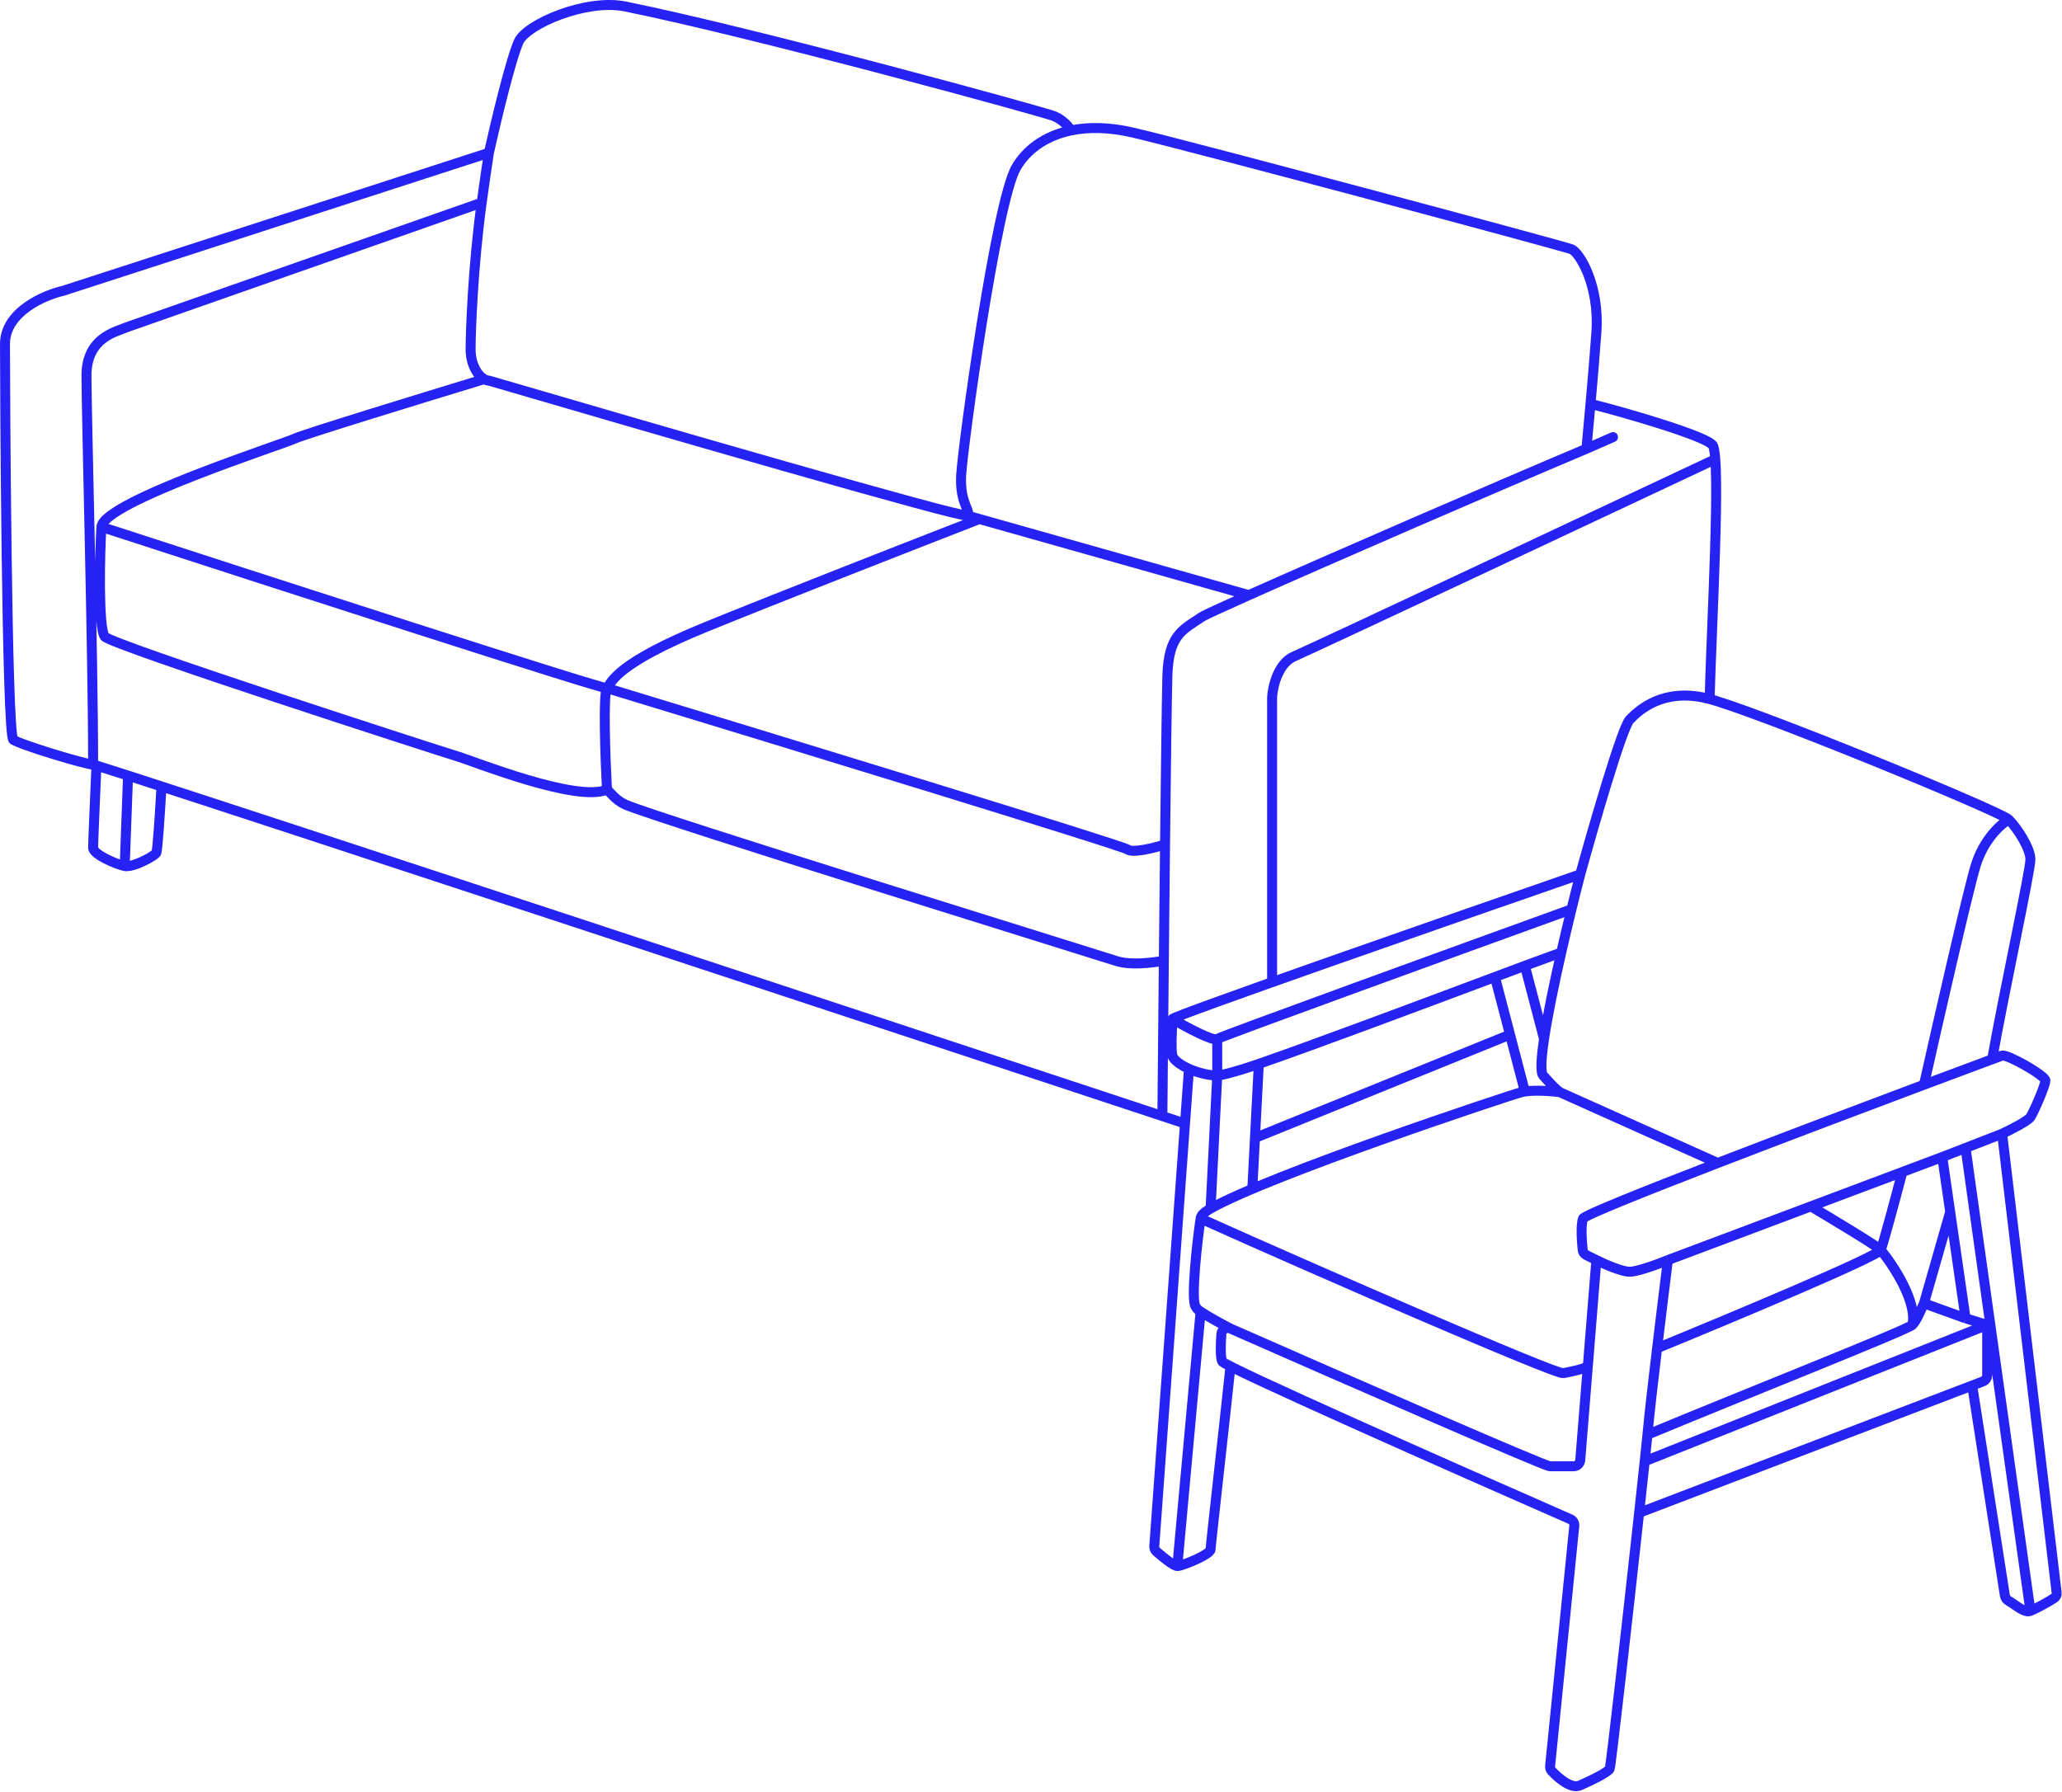 <?xml version="1.0" encoding="UTF-8"?> <svg xmlns="http://www.w3.org/2000/svg" width="620" height="539" viewBox="0 0 620 539" fill="none"><path d="M369.979 399.538C402.872 414.016 464.44 440.946 466 440.946H473.155C474.197 440.946 475.065 440.146 475.148 439.107L477.423 410.899M369.979 399.538C368.743 398.994 367.352 399.812 367.25 401.158C367.013 404.307 366.897 408.24 367.5 409.446C368.29 411.027 436.781 441.352 472.19 456.872C472.985 457.221 473.441 458.031 473.354 458.894L466.085 531.102C466.031 531.642 466.194 532.183 466.562 532.581C468.618 534.806 472.456 538.037 475 536.946C478.5 535.446 483.5 532.946 484 531.946C484.357 531.233 489.545 485.254 492.855 454.946M369.979 399.538C367.96 398.505 363.444 396.072 361 394.446M480 378.946L476.957 377.425C476.359 377.126 475.948 376.549 475.879 375.884C475.574 372.959 475.294 368.211 476 366.446C476.378 365.5 494.292 358.328 516.5 349.748M480 378.946C482.333 380.113 487.6 382.446 490 382.446C492.4 382.446 498.667 380.113 501.5 378.946M480 378.946L477.423 410.899M501.5 378.946C500.686 385.457 499.427 395.673 498.259 405.446M501.5 378.946L544.5 362.789M584 347.946L586.381 364.446M584 347.946L591 345.224M584 347.946L572 352.455M591 396.446L597.5 398.446M591 396.446L578.5 391.946M591 396.446L586.381 364.446M597.5 398.446V413.57C597.5 414.399 596.989 415.142 596.214 415.438L593 416.666M597.5 398.446L494.528 439.446M492.855 454.946C493.501 449.032 494.075 443.714 494.528 439.446M492.855 454.946L593 416.666M494.528 439.446C494.89 436.03 495.175 433.285 495.357 431.446M578.5 391.946L586.381 364.446M578.5 391.946C577.5 394.113 576.275 397.172 575 398.446M575 398.446C573.5 399.946 521.738 420.446 495.357 431.446M575 398.446C576.6 391.646 569.333 380.571 565.5 375.884M495.357 431.446C495.416 430.848 495.464 430.345 495.5 429.946C495.909 425.444 497.034 415.687 498.259 405.446M610.5 484.446C608.743 485.149 606.342 482.815 603.976 481.447C603.384 481.105 602.936 480.537 602.831 479.861L593 416.666M610.5 484.446C612.158 483.783 615.993 481.699 617.73 480.531C618.239 480.19 618.458 479.591 618.386 478.983L602 340.946M610.5 484.446L591 345.224M602 340.946C604.5 339.78 609.7 337.146 610.5 335.946C611.5 334.446 615 326.446 615 324.946C615 323.446 603.5 316.946 602 317.446C601.87 317.49 600.816 317.878 599 318.551M602 340.946L591 345.224M354 470.946C352.941 470.946 349.726 468.349 347.725 466.593C347.263 466.188 347.026 465.588 347.071 464.976L357.5 321.446M354 470.946C355.5 470.946 364 467.446 364 465.946C364 464.746 368.145 428.399 369.979 410.899M354 470.946L361 394.446M357.5 321.446C356 320.78 352.9 319.046 352.5 317.446C352 315.446 352.5 307.446 352.5 306.446M357.5 321.446C359.007 322.113 362.817 323.446 366 323.446M352.5 306.446C352.5 305.646 434.266 277.113 475.148 262.946M352.5 306.446C356.5 308.78 364.8 313.246 366 312.446M475.148 262.946C479.147 248.446 487.716 218.846 490 216.446C492.855 213.446 500 206.946 513 209.946C526 212.946 601.452 243.946 603.976 246.446M475.148 262.946C474.355 266.006 473.451 269.585 472.506 273.446M603.976 246.446C606.5 248.946 610.5 255.092 610.5 258.446C610.5 261.946 602.333 299.516 599 318.551M603.976 246.446C601.651 247.78 596.4 252.446 594 260.446C591.6 268.446 582.667 307.62 578.5 326.206M599 318.551C595.121 319.99 587.765 322.732 578.5 326.206M578.5 326.206C561.104 332.73 536.977 341.837 516.5 349.748M469 328.446C468.5 328.113 466.8 326.646 464 323.446C463.156 322.482 463.39 318.314 464.262 312.446M469 328.446C466.743 328.145 461.795 327.736 458.5 328.248M469 328.446L516.5 349.748M361 366.446C360 372.946 358 390.946 359.5 392.946C359.891 393.467 359.82 393.662 361 394.446M361 366.446C361.121 365.662 361.558 364.835 364 363.446M361 366.446C396.549 382.446 467.717 413.346 470 412.946C472.283 412.546 476.067 411.748 477.423 410.899M366 323.446V312.446M366 323.446L364 363.446M366 323.446C366.82 323.446 370.876 322.585 378.5 319.946M469.43 286.446C470.447 281.982 471.5 277.554 472.506 273.446M469.43 286.446C465.831 287.785 462.811 288.836 458.5 290.446M469.43 286.446C467.293 295.829 465.314 305.373 464.262 312.446M366 312.446C367.2 311.646 437.504 286.113 472.506 273.446M364 363.446C381.802 353.323 453.983 329.326 457.5 328.446C457.811 328.369 458.146 328.303 458.5 328.248M378.5 319.946L376.5 358.446M378.5 319.946C395.128 314.19 425.325 302.862 449.5 293.813M458.5 290.446L464.262 312.446M458.5 290.446C455.628 291.519 452.614 292.647 449.5 293.813M449.5 293.813L458.5 328.248M498.259 405.446C520.339 396.405 564.7 377.834 565.5 375.884M565.5 375.884C566.3 373.934 570.167 359.452 572 352.455M565.5 375.884C564.3 374.651 551 366.64 544.5 362.789M572 352.455L544.5 362.789" stroke="#2722F4" stroke-width="3"></path><path d="M19 87.449L19.334 88.911L19.399 88.896L19.463 88.876L19 87.449ZM188 1.949L188.298 0.478L188 1.949ZM341 39.949L341.346 38.489L341 39.949ZM480 99.949L481.496 100.055L480 99.949ZM477 134.949L477.583 136.33L477.593 136.327L477.602 136.323L477 134.949ZM361.5 185.449L362.332 186.697L361.5 185.449ZM351 203.449L352.499 203.488L351 203.449ZM322 39.228L322.307 40.696L322 39.228ZM515 133.946L516.311 133.218L515 133.946ZM485.602 132.82C486.36 132.488 486.706 131.604 486.374 130.845C486.042 130.086 485.157 129.74 484.398 130.072L485 131.446L485.602 132.82ZM144.829 60.946L146.315 61.15L144.829 60.946ZM38 98.446L37.503 97.031L37.446 97.051L37.391 97.076L38 98.446ZM188 241.946L187.391 243.317L188 241.946ZM212.5 188.446L213.066 189.835L212.5 188.446ZM294.5 156.079L294.908 154.636L294.5 156.079ZM29 230.224L29.432 228.787L29 230.224ZM38.5 233.238L38.96 231.81L38.5 233.238ZM350.303 253.946L351.802 253.963L350.303 253.946ZM147.268 114.527L147.69 113.088L147.268 114.527ZM146.714 114.429L146.913 112.942L146.714 114.429ZM147 45.949L146.537 44.522L18.537 86.022L19 87.449L19.463 88.876L147.463 47.376L147 45.949ZM19 87.449L18.666 85.986C15.603 86.686 11.03 88.355 7.184 91.133C3.343 93.907 0 97.968 0 103.449H1.5H3C3 99.329 5.49 96.057 8.941 93.565C12.387 91.076 16.564 89.544 19.334 88.911L19 87.449ZM1.5 103.449H0C0 109.455 0.125 138.837 0.5 166.906C0.688 180.94 0.938 194.654 1.266 204.957C1.431 210.106 1.615 214.419 1.822 217.497C1.925 219.033 2.035 220.287 2.155 221.194C2.215 221.642 2.281 222.043 2.36 222.365C2.398 222.523 2.45 222.704 2.522 222.878C2.567 222.987 2.724 223.367 3.1 223.649L4 222.449L4.9 221.249C5.082 221.385 5.181 221.529 5.22 221.59C5.264 221.661 5.287 221.713 5.293 221.727C5.304 221.754 5.295 221.739 5.274 221.653C5.233 221.487 5.184 221.21 5.129 220.8C5.022 219.991 4.917 218.813 4.815 217.296C4.612 214.272 4.429 210.002 4.265 204.862C3.937 194.587 3.687 180.895 3.5 166.866C3.125 138.81 3 109.442 3 103.449H1.5ZM4 222.449L3.1 223.649C3.525 223.967 4.232 224.29 4.949 224.587C5.726 224.909 6.707 225.277 7.812 225.667C10.027 226.45 12.798 227.348 15.56 228.195C18.323 229.043 21.09 229.845 23.299 230.437C24.402 230.732 25.377 230.978 26.147 231.151C26.848 231.309 27.551 231.449 28 231.449V229.949V228.449C28.013 228.449 27.926 228.445 27.678 228.403C27.455 228.364 27.164 228.305 26.806 228.224C26.091 228.064 25.16 227.829 24.076 227.539C21.91 226.959 19.177 226.167 16.44 225.327C13.702 224.487 10.973 223.603 8.813 222.839C7.731 222.457 6.805 222.109 6.098 221.816C5.744 221.669 5.457 221.541 5.239 221.434C5.131 221.381 5.047 221.336 4.985 221.301C4.92 221.263 4.896 221.246 4.9 221.249L4 222.449ZM188 1.949L188.298 0.478C182.012 -0.794 174.309 0.624 167.96 2.944C164.763 4.111 161.841 5.532 159.539 7.018C157.304 8.462 155.427 10.111 154.638 11.82L156 12.449L157.362 13.077C157.773 12.186 159.021 10.924 161.167 9.538C163.246 8.195 165.96 6.868 168.989 5.761C175.089 3.533 182.185 2.302 187.702 3.419L188 1.949ZM156 12.449L154.638 11.82C153.369 14.57 151.586 20.843 149.897 27.399C148.192 34.019 146.538 41.111 145.536 45.623L147 45.949L148.464 46.274C149.462 41.786 151.108 34.728 152.803 28.148C154.514 21.504 156.231 15.527 157.362 13.077L156 12.449ZM147.268 114.527L146.846 115.967C170.476 122.896 205.889 133.202 235.595 141.677C250.447 145.914 263.878 149.694 273.698 152.366C278.606 153.701 282.622 154.762 285.465 155.466C286.884 155.816 288.028 156.082 288.85 156.249C289.258 156.331 289.613 156.395 289.894 156.43C290.032 156.448 290.185 156.463 290.334 156.465C290.408 156.467 290.509 156.465 290.623 156.452C290.713 156.441 290.931 156.41 291.171 156.29L290.5 154.949L289.829 153.607C290.044 153.499 290.226 153.478 290.269 153.473C290.335 153.465 290.377 153.466 290.382 153.466C290.391 153.466 290.361 153.465 290.271 153.454C290.099 153.432 289.828 153.386 289.445 153.308C288.686 153.155 287.592 152.901 286.185 152.553C283.377 151.859 279.388 150.805 274.486 149.471C264.684 146.804 251.267 143.028 236.418 138.792C206.721 130.32 171.316 120.016 147.69 113.088L147.268 114.527ZM290.5 154.949L291.171 156.29C291.588 156.081 292.055 155.745 292.334 155.18C292.614 154.613 292.589 154.054 292.514 153.647C292.443 153.256 292.298 152.864 292.168 152.535C292.099 152.361 292.022 152.175 291.947 151.99C291.87 151.802 291.79 151.608 291.709 151.4C291.081 149.801 290.262 147.269 290.498 143.032L289 142.949L287.502 142.865C287.238 147.628 288.169 150.596 288.916 152.497C289.007 152.727 289.093 152.939 289.171 153.129C289.251 153.322 289.318 153.486 289.377 153.636C289.503 153.955 289.549 154.11 289.564 154.188C289.575 154.25 289.531 154.081 289.645 153.85C289.758 153.621 289.912 153.566 289.829 153.607L290.5 154.949ZM289 142.949L290.498 143.032C290.743 138.622 293.354 118.197 296.669 97.498C298.323 87.165 300.147 76.802 301.928 68.376C302.82 64.162 303.697 60.449 304.533 57.475C305.381 54.459 306.153 52.33 306.802 51.193L305.5 50.449L304.198 49.704C303.347 51.193 302.494 53.641 301.645 56.663C300.784 59.725 299.891 63.509 298.993 67.755C297.197 76.251 295.364 86.669 293.706 97.024C290.396 117.7 287.757 138.276 287.502 142.865L289 142.949ZM341 39.949L340.654 41.408C350.128 43.652 382.352 52.145 412.55 60.21C427.643 64.241 442.219 68.162 453.177 71.138C458.657 72.626 463.23 73.877 466.51 74.787C468.151 75.243 469.465 75.612 470.406 75.882C470.877 76.017 471.25 76.126 471.523 76.209C471.659 76.25 471.765 76.283 471.844 76.308C471.933 76.337 471.955 76.346 471.943 76.341L472.5 74.949L473.057 73.556C472.811 73.457 472.135 73.257 471.234 72.998C470.28 72.725 468.956 72.353 467.312 71.897C464.024 70.984 459.445 69.732 453.963 68.243C443 65.266 428.42 61.343 413.325 57.312C383.148 49.252 350.872 40.745 341.346 38.489L341 39.949ZM472.5 74.949L471.943 76.341C471.989 76.36 472.189 76.469 472.527 76.803C472.846 77.118 473.223 77.569 473.634 78.162C474.455 79.347 475.355 81.019 476.163 83.113C477.777 87.298 478.987 93.078 478.504 99.842L480 99.949L481.496 100.055C482.013 92.819 480.723 86.599 478.962 82.034C478.082 79.753 477.077 77.863 476.1 76.454C475.613 75.75 475.119 75.146 474.635 74.668C474.171 74.21 473.636 73.788 473.057 73.556L472.5 74.949ZM361.5 185.449L360.668 184.201C357.829 186.093 354.958 187.657 352.925 190.359C350.824 193.152 349.669 197.013 349.501 203.409L351 203.449L352.499 203.488C352.66 197.384 353.755 194.245 355.322 192.163C356.956 189.991 359.171 188.804 362.332 186.697L361.5 185.449ZM349.5 335.633L349.029 337.057C351.409 337.844 353.743 338.617 356.029 339.373L356.5 337.949L356.971 336.525C354.685 335.768 352.351 334.996 349.971 334.209L349.5 335.633ZM477 134.949L476.417 133.567C448.296 145.44 399.004 166.838 374.888 177.605L375.5 178.975L376.112 180.344C400.207 169.587 449.481 148.196 477.583 136.33L477 134.949ZM375.5 178.975L374.888 177.605C370.861 179.403 367.531 180.907 365.117 182.021C363.911 182.578 362.928 183.04 362.198 183.394C361.515 183.727 360.948 184.013 360.668 184.201L361.5 185.449L362.332 186.697C362.329 186.698 362.353 186.683 362.419 186.646C362.48 186.612 362.562 186.568 362.667 186.513C362.876 186.404 363.157 186.264 363.509 186.093C364.213 185.751 365.176 185.298 366.375 184.745C368.772 183.638 372.088 182.141 376.112 180.344L375.5 178.975ZM188 1.949L187.702 3.419C207.405 7.408 238.917 15.348 265.881 22.448C279.356 25.997 291.685 29.333 300.818 31.857C305.385 33.118 309.15 34.176 311.859 34.956C313.214 35.346 314.3 35.664 315.088 35.904C315.483 36.023 315.798 36.121 316.032 36.197C316.149 36.236 316.241 36.267 316.31 36.291C316.385 36.317 316.412 36.328 316.409 36.327L317 34.949L317.591 33.57C317.321 33.454 316.722 33.264 315.959 33.033C315.151 32.787 314.049 32.464 312.688 32.073C309.965 31.289 306.189 30.228 301.617 28.965C292.471 26.438 280.131 23.099 266.645 19.547C239.683 12.447 208.095 4.487 188.298 0.478L188 1.949ZM305.5 50.449L306.802 51.193C309.478 46.51 314.583 42.309 322.307 40.696L322 39.228L321.693 37.76C313.17 39.539 307.319 44.241 304.198 49.704L305.5 50.449ZM322 39.228L322.307 40.696C327.289 39.656 333.391 39.688 340.654 41.408L341 39.949L341.346 38.489C333.725 36.684 327.172 36.615 321.693 37.76L322 39.228ZM317 34.949L316.409 36.327C318.852 37.374 320.315 39.264 320.68 39.94L322 39.228L323.32 38.515C322.685 37.338 320.748 34.923 317.591 33.57L317 34.949ZM480 99.949L478.504 99.842C478.054 106.135 477.372 114.208 476.742 121.314L478.237 121.446L479.731 121.579C480.361 114.468 481.045 106.375 481.496 100.055L480 99.949ZM478.237 121.446L476.742 121.314C476.254 126.826 475.798 131.751 475.507 134.806L477 134.949L478.493 135.091C478.785 132.029 479.242 127.097 479.731 121.579L478.237 121.446ZM478.237 121.446L477.871 122.901C483.801 124.393 492.607 126.873 500.097 129.294C503.845 130.506 507.237 131.694 509.767 132.729C511.036 133.249 512.054 133.716 512.78 134.116C513.145 134.316 513.406 134.483 513.578 134.614C513.779 134.766 513.753 134.791 513.689 134.675L515 133.946L516.311 133.218C516.07 132.784 515.696 132.455 515.392 132.225C515.06 131.973 514.661 131.726 514.226 131.487C513.354 131.008 512.217 130.49 510.904 129.953C508.271 128.875 504.795 127.66 501.02 126.439C493.462 123.997 484.593 121.499 478.603 119.992L478.237 121.446ZM515 133.946L513.689 134.675C513.724 134.737 513.824 134.993 513.935 135.57C514.038 136.109 514.13 136.816 514.208 137.69C514.364 139.435 514.455 141.746 514.492 144.506C514.567 150.021 514.428 157.228 514.188 165.088C513.712 180.728 512.833 199.118 512.501 211.406L514 211.446L515.499 211.487C515.834 199.107 516.705 180.998 517.187 165.179C517.427 157.311 517.568 150.049 517.492 144.465C517.454 141.676 517.362 139.279 517.196 137.423C517.114 136.497 517.011 135.68 516.881 135.005C516.759 134.367 516.589 133.718 516.311 133.218L515 133.946ZM477 134.949L477.602 136.323L485.602 132.82L485 131.446L484.398 130.072L476.398 133.575L477 134.949ZM378 341.946L378.563 343.336L455.063 312.336L454.5 310.946L453.937 309.556L377.437 340.556L378 341.946ZM147 45.949L145.517 45.721C144.875 49.914 144.114 55.124 143.343 60.742L144.829 60.946L146.315 61.15C147.084 55.547 147.843 50.352 148.483 46.176L147 45.949ZM144.829 60.946L143.343 60.742C140.699 80.015 140 99.886 140 104.946H141.5H143C143 100.001 143.693 80.268 146.315 61.15L144.829 60.946ZM144.829 60.946L144.332 59.531L37.503 97.031L38 98.446L38.497 99.862L145.326 62.362L144.829 60.946ZM38 98.446L37.391 97.076C36.21 97.601 32.77 98.532 29.96 100.695C26.972 102.995 24.5 106.723 24.5 112.946H26H27.5C27.5 107.669 29.528 104.814 31.79 103.072C34.23 101.194 36.79 100.625 38.609 99.817L38 98.446ZM26 112.946H24.5C24.5 118.599 25.001 139.673 25.5 163.39C26 187.132 26.5 213.55 26.5 229.949H28H29.5C29.5 213.513 29 187.062 28.5 163.327C27.999 139.568 27.5 118.557 27.5 112.946H26ZM141.5 104.946H140C140 110.076 142.288 113.877 144.83 115.322L145.571 114.018L146.313 112.714C144.94 111.934 143 109.293 143 104.946H141.5ZM145.571 114.018L144.83 115.322C145.354 115.62 145.924 115.836 146.514 115.916L146.714 114.429L146.913 112.942C146.779 112.924 146.575 112.863 146.313 112.714L145.571 114.018ZM145.571 114.018L145.135 112.583C136.121 115.321 122.45 119.505 110.731 123.154C104.872 124.978 99.497 126.67 95.434 127.981C93.404 128.637 91.696 129.199 90.417 129.637C89.192 130.056 88.241 130.399 87.829 130.605L88.5 131.946L89.171 133.288C89.359 133.194 90.079 132.923 91.387 132.475C92.642 132.046 94.332 131.49 96.356 130.836C100.403 129.529 105.767 127.841 111.623 126.018C123.333 122.372 136.997 118.191 146.007 115.453L145.571 114.018ZM88.5 131.946L87.829 130.605C87.558 130.74 86.495 131.139 84.661 131.796C82.884 132.432 80.518 133.264 77.74 134.252C72.197 136.222 65.07 138.791 58.016 141.549C50.972 144.304 43.959 147.265 38.659 150.022C36.016 151.397 33.742 152.75 32.093 154.031C31.269 154.671 30.554 155.328 30.024 155.999C29.506 156.654 29.063 157.448 29.003 158.347L30.5 158.446L31.997 158.546C31.999 158.507 32.04 158.286 32.377 157.86C32.702 157.449 33.213 156.96 33.933 156.4C35.371 155.283 37.461 154.027 40.044 152.683C45.197 150.002 52.09 147.088 59.109 144.343C66.118 141.602 73.209 139.046 78.745 137.078C81.506 136.097 83.893 135.257 85.673 134.62C87.395 134.003 88.692 133.527 89.171 133.288L88.5 131.946ZM30.5 158.446L29.003 158.347C28.75 162.139 28.5 169.802 28.563 176.835C28.594 180.35 28.704 183.738 28.935 186.419C29.051 187.757 29.199 188.952 29.392 189.913C29.488 190.393 29.6 190.842 29.736 191.235C29.864 191.606 30.046 192.03 30.329 192.383L31.5 191.446L32.671 190.509C32.704 190.55 32.656 190.501 32.572 190.257C32.495 190.035 32.414 189.726 32.333 189.324C32.172 188.519 32.035 187.448 31.924 186.161C31.702 183.592 31.594 180.293 31.562 176.808C31.5 169.841 31.75 162.254 31.997 158.546L30.5 158.446ZM31.5 191.446L30.329 192.383C30.503 192.601 30.707 192.748 30.818 192.823C30.953 192.915 31.101 193.003 31.249 193.083C31.546 193.244 31.922 193.424 32.355 193.617C33.227 194.004 34.424 194.488 35.886 195.05C38.816 196.175 42.883 197.642 47.708 199.331C57.36 202.71 70.088 206.994 82.903 211.245C108.522 219.743 134.544 228.126 137.069 228.883L137.5 227.446L137.931 226.01C135.456 225.267 109.478 216.899 83.847 208.398C71.037 204.148 58.328 199.87 48.699 196.499C43.883 194.813 39.849 193.358 36.962 192.249C35.516 191.694 34.376 191.232 33.575 190.876C33.172 190.696 32.878 190.554 32.683 190.448C32.584 190.394 32.531 190.361 32.511 190.347C32.465 190.315 32.56 190.37 32.671 190.509L31.5 191.446ZM137.5 227.446L137.069 228.883C138.274 229.245 141.071 230.279 144.877 231.619C148.636 232.943 153.289 234.53 158.074 235.947C162.852 237.362 167.804 238.618 172.154 239.266C174.33 239.59 176.389 239.767 178.221 239.726C180.036 239.686 181.728 239.431 183.109 238.817L182.5 237.446L181.891 236.076C181.022 236.462 179.777 236.691 178.154 236.727C176.549 236.763 174.67 236.607 172.596 236.299C168.446 235.681 163.648 234.469 158.926 233.07C154.211 231.675 149.614 230.106 145.873 228.789C142.179 227.489 139.226 226.398 137.931 226.01L137.5 227.446ZM349.938 288.946L348.439 288.931C348.265 306.475 348.109 323.272 348 335.62L349.5 335.633L351 335.647C351.109 323.299 351.265 306.504 351.438 288.961L349.938 288.946ZM349.938 288.946L349.715 287.463C348.055 287.714 345.64 288.077 343.093 288.198C340.521 288.32 337.96 288.185 335.974 287.523L335.5 288.946L335.026 290.369C337.54 291.207 340.542 291.322 343.236 291.195C345.955 291.066 348.509 290.679 350.162 290.43L349.938 288.946ZM335.5 288.946L335.974 287.523C333.708 286.768 299.051 276.008 263.887 264.953C246.294 259.422 228.564 253.814 214.671 249.339C200.714 244.843 190.764 241.533 188.609 240.576L188 241.946L187.391 243.317C189.736 244.359 199.911 247.737 213.751 252.194C227.655 256.673 245.393 262.283 262.988 267.815C298.199 278.885 332.792 289.625 335.026 290.369L335.5 288.946ZM188 241.946L188.609 240.576C187.408 240.042 186.388 239.216 185.534 238.392C185.109 237.98 184.74 237.585 184.404 237.227C184.104 236.906 183.749 236.525 183.437 236.275L182.5 237.446L181.563 238.618C181.667 238.701 181.852 238.89 182.215 239.278C182.542 239.627 182.961 240.077 183.45 240.549C184.424 241.491 185.737 242.582 187.391 243.317L188 241.946ZM182.5 237.446L183.998 237.367C183.749 232.629 183.449 225.425 183.362 219.213C183.319 216.104 183.329 213.265 183.422 211.116C183.469 210.038 183.536 209.164 183.621 208.527C183.665 208.207 183.709 207.978 183.748 207.827C183.799 207.631 183.809 207.701 183.7 207.846L182.5 206.946L181.3 206.046C181.041 206.392 180.916 206.801 180.845 207.069C180.764 207.383 180.7 207.744 180.648 208.126C180.545 208.894 180.473 209.872 180.425 210.986C180.328 213.221 180.319 216.126 180.363 219.255C180.451 225.518 180.751 232.764 181.002 237.525L182.5 237.446ZM182.5 206.946L183.7 207.846C183.926 207.544 184.165 207.16 184.368 206.849C184.591 206.507 184.85 206.128 185.196 205.695C185.884 204.832 186.965 203.698 188.847 202.264C192.633 199.38 199.62 195.313 213.066 189.835L212.5 188.446L211.934 187.057C198.38 192.579 191.117 196.763 187.028 199.878C184.973 201.444 183.71 202.748 182.851 203.823C182.424 204.358 182.108 204.823 181.856 205.208C181.585 205.623 181.449 205.848 181.3 206.046L182.5 206.946ZM290.5 154.949L290.092 156.392L294.092 157.523L294.5 156.079L294.908 154.636L290.908 153.505L290.5 154.949ZM294.5 156.079L294.092 157.523L375.092 180.418L375.5 178.975L375.908 177.531L294.908 154.636L294.5 156.079ZM212.5 188.446L213.066 189.835C234.653 181.041 276.709 164.6 295.043 157.477L294.5 156.079L293.957 154.681C275.625 161.803 233.547 178.252 211.934 187.057L212.5 188.446ZM48.5 237.446L47.002 237.363C46.836 240.358 46.562 244.899 46.279 248.788C46.138 250.733 45.995 252.506 45.864 253.836C45.798 254.504 45.736 255.045 45.681 255.435C45.653 255.632 45.629 255.773 45.61 255.865C45.58 256.012 45.584 255.924 45.658 255.775L47 256.446L48.342 257.117C48.466 256.869 48.523 256.592 48.548 256.469C48.585 256.291 48.619 256.082 48.651 255.857C48.715 255.404 48.782 254.814 48.849 254.131C48.984 252.762 49.129 250.959 49.271 249.005C49.555 245.094 49.831 240.535 49.998 237.529L48.5 237.446ZM47 256.446L45.658 255.775C45.75 255.592 45.821 255.583 45.595 255.769C45.427 255.908 45.176 256.089 44.846 256.301C44.191 256.721 43.313 257.206 42.363 257.651C41.412 258.097 40.428 258.484 39.561 258.729C38.637 258.99 38.052 259.027 37.794 258.975L37.5 260.446L37.206 261.917C38.198 262.116 39.363 261.902 40.376 261.616C41.447 261.314 42.588 260.859 43.637 260.367C44.687 259.874 45.684 259.328 46.466 258.826C46.855 258.577 47.214 258.324 47.506 258.082C47.742 257.888 48.125 257.551 48.342 257.117L47 256.446ZM37.5 260.446L37.794 258.975C36.728 258.762 34.49 257.951 32.499 256.925C31.512 256.416 30.663 255.894 30.084 255.419C29.794 255.181 29.618 254.992 29.526 254.864C29.425 254.723 29.5 254.762 29.5 254.946H28H26.5C26.5 255.63 26.793 256.2 27.086 256.609C27.386 257.029 27.777 257.407 28.181 257.739C28.993 258.405 30.051 259.039 31.126 259.592C33.26 260.692 35.772 261.63 37.206 261.917L37.5 260.446ZM28 229.949V231.449C27.915 231.449 27.85 231.441 27.827 231.438C27.797 231.434 27.775 231.43 27.766 231.429C27.747 231.425 27.74 231.423 27.752 231.426C27.774 231.431 27.82 231.443 27.897 231.464C28.047 231.506 28.269 231.57 28.568 231.66L29 230.224L29.432 228.787C29.127 228.695 28.878 228.623 28.693 228.572C28.602 228.547 28.515 228.524 28.439 228.506C28.402 228.497 28.355 228.487 28.304 228.477C28.281 228.473 28.154 228.449 28 228.449V229.949ZM28 254.946H29.5C29.5 253.39 30.164 237.898 30.499 230.29L29 230.224L27.501 230.158C27.17 237.698 26.5 253.303 26.5 254.946H28ZM29 230.224L28.568 231.66C30.086 232.117 33.321 233.145 38.04 234.666L38.5 233.238L38.96 231.81C34.248 230.291 30.984 229.254 29.432 228.787L29 230.224ZM38.5 233.238L38.04 234.666C81.898 248.805 252.574 305.157 349.029 337.057L349.5 335.633L349.971 334.209C253.523 302.311 82.833 245.955 38.96 231.81L38.5 233.238ZM37.5 260.446L38.999 260.501L39.999 233.293L38.5 233.238L37.001 233.183L36.001 260.391L37.5 260.446ZM30.5 158.446L30.036 159.873C55.12 168.04 92.822 180.265 124.404 190.4C140.195 195.466 154.458 200.012 164.85 203.265C170.045 204.892 174.279 206.197 177.253 207.085C178.739 207.528 179.92 207.869 180.755 208.095C181.169 208.207 181.515 208.295 181.776 208.353C181.903 208.381 182.036 208.408 182.157 208.426C182.215 208.434 182.299 208.445 182.393 208.448C182.432 208.45 182.686 208.466 182.974 208.369L182.5 206.946L182.026 205.523C182.187 205.47 182.318 205.457 182.373 205.453C182.439 205.449 182.489 205.45 182.515 205.451C182.566 205.453 182.594 205.458 182.586 205.457C182.574 205.455 182.525 205.446 182.426 205.424C182.232 205.381 181.939 205.307 181.538 205.199C180.742 204.984 179.59 204.651 178.111 204.21C175.156 203.329 170.939 202.028 165.747 200.402C155.365 197.152 141.11 192.609 125.321 187.543C93.744 177.411 56.047 165.186 30.964 157.02L30.5 158.446ZM351 203.449L349.501 203.409C349.318 210.331 349.061 230.481 348.803 253.93L350.303 253.946L351.802 253.963C352.061 230.502 352.318 210.381 352.499 203.488L351 203.449ZM350.303 253.946L348.803 253.93C348.679 265.197 348.555 277.231 348.439 288.931L349.938 288.946L351.438 288.961C351.554 277.261 351.678 265.229 351.802 253.963L350.303 253.946ZM350.303 253.946L349.842 252.519C348.335 253.005 345.977 253.66 343.825 254.045C342.744 254.238 341.766 254.353 340.994 254.359C340.609 254.362 340.315 254.336 340.106 254.295C339.882 254.251 339.849 254.208 339.9 254.246L339 255.446L338.1 256.646C338.551 256.985 339.074 257.15 339.53 257.24C340 257.331 340.508 257.362 341.015 257.359C342.029 257.352 343.195 257.205 344.352 256.998C346.676 256.583 349.169 255.888 350.763 255.374L350.303 253.946ZM339 255.446L339.9 254.246C339.725 254.115 339.531 254.029 339.468 254.001C339.361 253.952 339.236 253.901 339.103 253.849C338.835 253.744 338.477 253.614 338.042 253.461C337.169 253.154 335.939 252.741 334.396 252.235C331.306 251.222 326.928 249.824 321.565 248.134C310.837 244.754 296.149 240.196 279.904 235.188C247.415 225.17 208.688 213.345 182.937 205.511L182.5 206.946L182.063 208.381C207.812 216.214 246.535 228.039 279.021 238.055C295.264 243.063 309.944 247.618 320.663 250.996C326.023 252.685 330.388 254.078 333.461 255.086C334.998 255.59 336.204 255.995 337.047 256.291C337.47 256.44 337.79 256.557 338.01 256.643C338.121 256.686 338.193 256.717 338.234 256.735C338.319 256.774 338.225 256.74 338.1 256.646L339 255.446ZM147.268 114.527L147.69 113.088C147.369 112.994 147.041 112.959 146.913 112.942L146.714 114.429L146.514 115.916C146.764 115.949 146.801 115.953 146.846 115.967L147.268 114.527Z" fill="#2722F4"></path><path d="M382.498 295.446V210.946C382.331 207.446 384 199.668 388.998 197.446C397.999 193.445 475.331 157.113 514.998 138.446" stroke="#2722F4" stroke-width="3"></path></svg> 